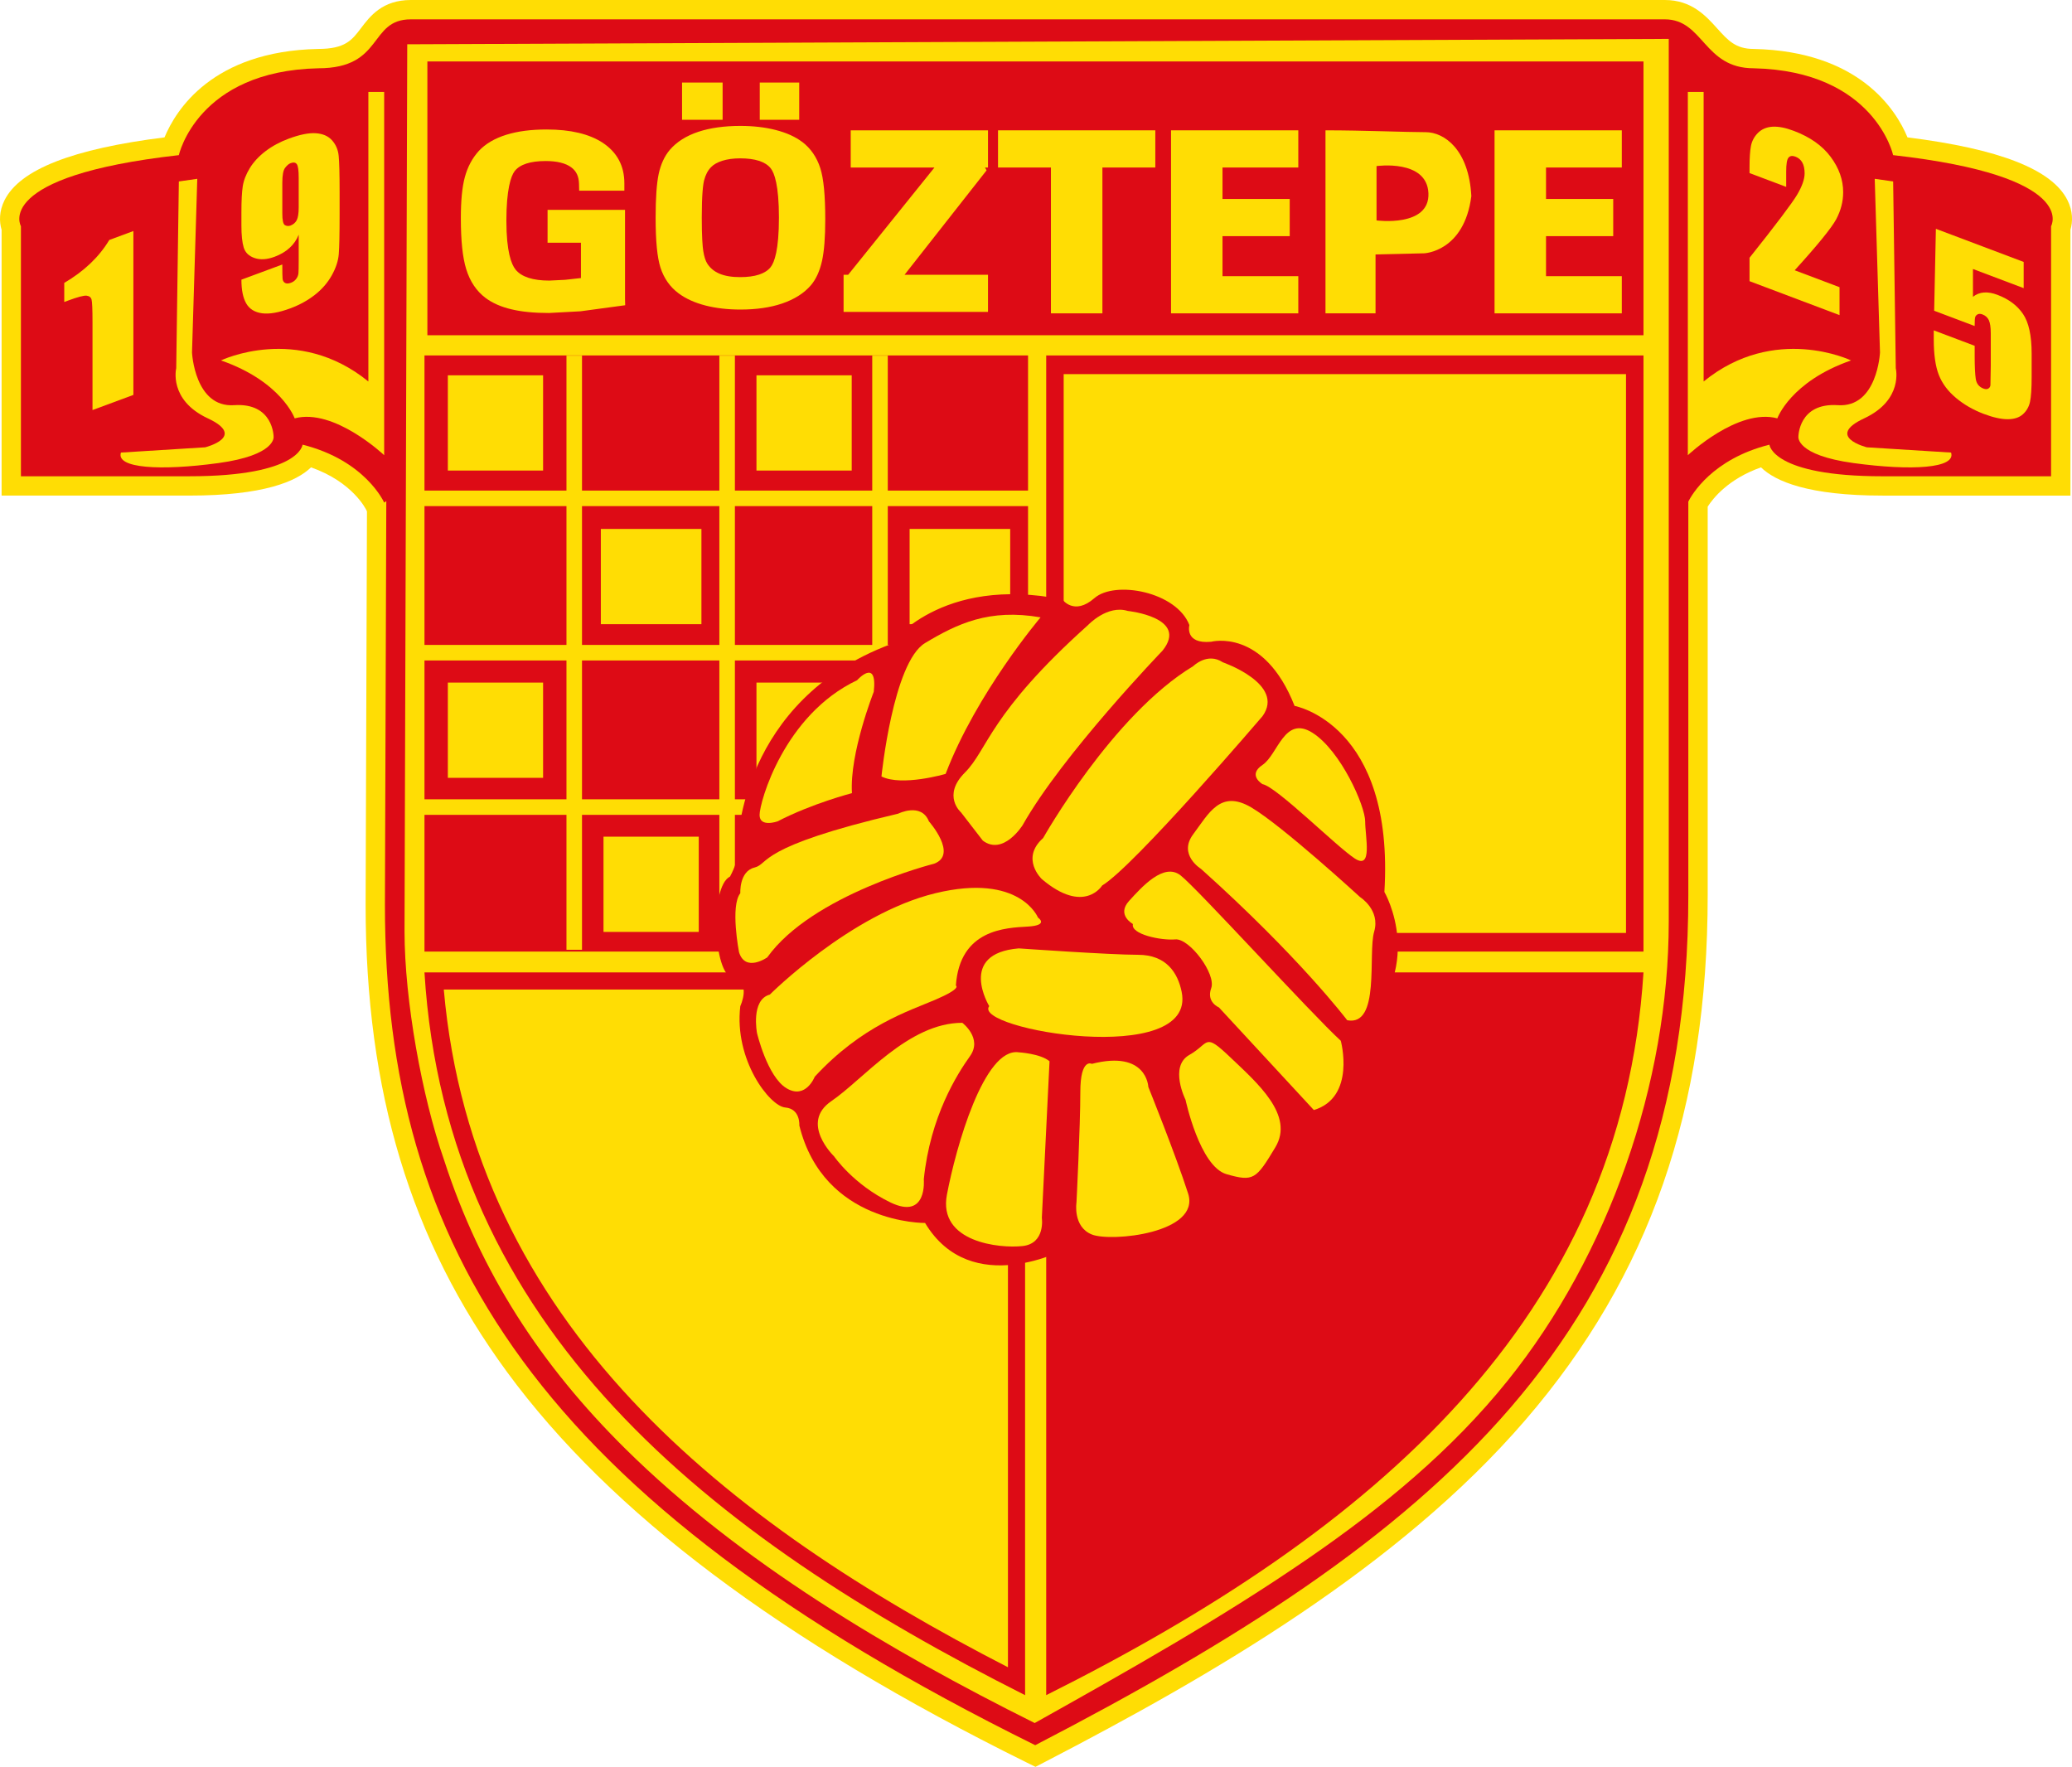 <?xml version="1.0" encoding="UTF-8"?>
<svg id="Calque_2" data-name="Calque 2" xmlns="http://www.w3.org/2000/svg" viewBox="0 0 1944.87 1658.44">
  <defs>
    <style>
      .cls-1, .cls-2 {
        fill: #ffdd04;
      }

      .cls-1, .cls-3 {
        fill-rule: evenodd;
      }

      .cls-3 {
        fill: #dd0b15;
      }
    </style>
  </defs>
  <g id="Calque_2-2" data-name="Calque 2">
    <g>
      <path class="cls-1" d="M963.69,1654.37c-231.17-114.3-390.75-234.25-487.87-366.71-90.49-123.41-132.63-262.68-132.63-438.28.21-69.09.41-125.54.62-182.08.21-57.79.42-115.68.64-187.22l-.47-1.06c-.47-1.01-12.8-26.52-52.03-40.34-13.55,13.21-44.51,26.5-114.18,26.5H1.5v-249.48c-2.24-7.33-2.45-17.46,2.8-27.87,14.5-28.76,63.65-48.05,150.12-58.89,10.65-25.68,45-80.85,144.02-83,25.63,0,31.83-8.19,40.42-19.52,8.44-11.15,20.01-26.42,46.8-26.42h1176.97c25.17,0,38.56,14.86,49.31,26.8,10.01,11.11,17.24,19.14,34.12,19.14,99.32,2.16,133.74,57.33,144.4,83.01,86.48,10.83,135.63,30.13,150.13,58.89,5.25,10.41,5.04,20.54,2.8,27.87v249.48h-176.26c-69.66,0-100.62-13.29-114.18-26.5-30.79,10.88-45.11,29.14-50.04,36.89v364.63c0,200.58-54.38,357.14-171.15,492.72-119.43,138.67-295.34,240.23-451.66,321.28l-8.16,4.23-8.24-4.07Z"/>
      <g>
        <path id="path14" class="cls-3" d="M1925.23,212.32s27.18-46.95-148.25-66.7c0,0-17.29-79.06-130.94-81.53-46.95,0-46.95-45.94-83.43-45.94H385.65c-39.88,0-25.05,45.94-86.82,45.94-113.65,2.47-130.95,81.53-130.95,81.53C-7.54,165.37,19.64,212.32,19.64,212.32v234.72h158.12c103.77,0,106.24-29.65,106.24-29.65,59.3,14.83,76.59,54.36,76.59,54.36l2.01-1.39c-.43,147.31-.86,236.26-1.29,379.03,0,320.67,140.86,556.56,610.41,788.72,372.69-193.24,613.02-386.17,613.02-797.89v-369.44c3.12-6.19,22.35-39.94,76.12-53.38,0,0,2.47,29.65,106.25,29.65h158.12v-234.72"/>
        <path id="path16" class="cls-1" d="M971.21,1617.32c86.92-48.7,175.22-98.33,257.21-154.81,69.14-47.62,134.15-101.05,186.92-166.79,94.64-117.91,151.02-278.81,151.02-430.69V36.51c-394.7,1.69-789.4,3.38-1184.1,5.06-.87,288.38-1.68,544.37-2.55,832.74,0,64.23,16.34,155.11,37.03,214.26,34.34,106.13,91.14,193.06,170.28,271.34,107.8,106.63,248.86,189.95,384.19,257.41"/>
        <path id="path18" class="cls-1" d="M113.53,424.8l79.06-4.94s39.53-9.88,2.47-27.18c-37.06-17.29-29.65-46.95-29.65-46.95l2.47-175.42,17.29-2.47-4.94,163.07s2.47,51.88,39.53,49.41c37.06-2.46,37.06,29.65,37.06,29.65,0,0,2.47,17.29-51.88,24.71-54.35,7.41-96.36,4.94-91.41-9.89"/>
        <path id="path20" class="cls-1" d="M207.41,338.32s71.65-34.59,138.36,19.77V86.31h14.83v340.96s-46.94-44.47-84-34.59c0,0-12.35-34.59-69.18-54.36"/>
        <path id="path22" class="cls-2" d="M125.2,216.86v153.82l-38.37,14.22v-82.47c0-11.9-.29-18.96-.87-21.15-.55-2.2-2.14-3.42-4.7-3.74-2.56-.28-8.27,1.22-17.16,4.52l-3.79,1.4v-17.93c18.55-10.86,32.66-24.3,42.29-40.29l22.6-8.38"/>
        <path id="path24" class="cls-2" d="M226.59,262.52l38.4-14.24c0,7.17.06,11.65.26,13.46.2,1.78.97,3.08,2.33,3.84,1.37.75,3.21.69,5.55-.18,1.98-.73,3.6-1.92,4.87-3.58,1.26-1.67,1.98-3.49,2.14-5.46.16-1.95.23-5.82.23-11.56v-24.53c-1.88,4.82-4.74,8.96-8.56,12.42-3.79,3.48-8.5,6.27-14.14,8.35-7.04,2.61-13.23,2.99-18.62,1.19-5.38-1.8-8.82-5.1-10.28-9.88-1.46-4.78-2.17-11.72-2.17-20.76v-12.26c0-10.76.42-18.93,1.26-24.5.88-5.57,3.08-11.25,6.62-17.04,3.54-5.78,8.47-11.08,14.72-15.87,6.29-4.79,13.55-8.72,21.86-11.8,10.25-3.79,18.68-5.5,25.26-5.08s11.71,2.6,15.31,6.62c3.6,4.02,5.71,8.88,6.26,14.55.59,5.68.88,16.96.88,33.9v21.37c0,18.32-.26,30.64-.78,37-.49,6.37-2.7,13.03-6.58,19.99-3.89,6.96-9.18,13.04-15.83,18.25-6.65,5.22-14.33,9.46-23.09,12.71-10.83,4.01-19.69,5.55-26.56,4.62-6.88-.96-11.81-4.02-14.82-9.23-3.01-5.25-4.51-12.67-4.51-22.3h0ZM264.99,200.32c0,6.46.81,10.14,2.5,11.04,1.68.9,3.4,1.01,5.19.35,2.66-.99,4.6-2.68,5.84-5.05,1.23-2.4,1.85-6.39,1.85-12.03v-27.86c0-6.78-.58-10.98-1.75-12.65-1.17-1.65-3.11-1.99-5.84-.98-1.66.61-3.37,2.05-5.13,4.33-1.78,2.28-2.66,6.95-2.66,14.06v28.79"/>
        <path id="path26" class="cls-1" d="M1737.46,338.32s-71.65-34.59-138.36,19.77V86.31h-14.82v340.96s46.94-44.47,84.01-34.59c0,0,12.35-34.59,69.18-54.36"/>
        <path id="path28" class="cls-2" d="M1726.67,269.56v26.23l-84.48-31.87v-21.96c25.04-31.45,39.89-51.18,44.63-59.12,4.7-7.95,7.07-14.65,7.07-20.1,0-4.18-.71-7.57-2.14-10.15-1.43-2.61-3.6-4.47-6.52-5.57-2.89-1.09-5.06-.75-6.49.99-1.43,1.73-2.14,6-2.14,12.78v14.63l-34.41-12.98v-5.61c0-8.59.45-15.23,1.33-19.86.91-4.62,3.08-8.7,6.55-12.22,3.5-3.48,8.01-5.45,13.59-5.81,5.58-.36,12.26.92,20.04,3.87,15.28,5.76,26.82,13.91,34.64,24.42,7.85,10.55,11.74,21.58,11.74,33.16,0,8.82-2.21,17.29-6.58,25.48-4.41,8.12-17.38,24.09-38.92,47.81l42.1,15.88"/>
        <path id="path30" class="cls-2" d="M1899.51,245.84v24.62l-47.61-17.97v26.12c5.97-4.79,13.61-5.41,22.99-1.86,10.57,3.98,18.58,9.96,24,17.94,5.42,7.98,8.1,20.38,8.1,37.21v21.96c0,10.9-.51,18.71-1.55,23.41-1.04,4.7-3.28,8.56-6.71,11.61-3.41,3.06-8.17,4.61-14.27,4.61-6.13,0-13.59-1.65-22.38-4.97-9.89-3.74-18.62-8.75-26.14-15.06-7.52-6.28-12.88-13.45-16.05-21.49-3.18-8.04-4.78-19.22-4.78-33.52v-8.37l38.41,14.49v9.6c0,9.92.36,17.13,1.04,21.58.71,4.45,3.11,7.43,7.23,8.98,1.88.71,3.44.71,4.61-.05,1.17-.75,1.81-1.81,1.91-3.16.06-1.38.19-7.39.32-18.05v-30.49c0-5.77-.62-9.92-1.82-12.49-1.2-2.53-3.21-4.32-5.97-5.37-1.78-.67-3.28-.71-4.48-.1-1.2.65-1.98,1.49-2.33,2.59-.36,1.1-.52,3.92-.52,8.4l-38.01-14.34,1.61-76.9,82.38,31.08"/>
        <path id="path32" class="cls-1" d="M1831.34,424.8l-79.06-4.94s-39.53-9.88-2.47-27.18c37.06-17.29,29.65-46.95,29.65-46.95l-2.47-175.42-17.29-2.47,4.94,163.07s-2.46,51.88-39.53,49.41c-37.06-2.46-37.06,29.65-37.06,29.65,0,0-2.47,17.29,51.89,24.71,54.36,7.41,96.35,4.94,91.41-9.89"/>
        <path id="path34" class="cls-3" d="M401.16,314.67h1141.49V57.68H401.16v256.99Z"/>
        <path id="path36" class="cls-3" d="M982.01,893.19h560.64V333.65h-560.64v559.54Z"/>
        <path id="path38" class="cls-1" d="M998.41,875.71h527.84V351.14h-527.84v524.57Z"/>
        <path id="path40" class="cls-3" d="M398.43,893.19h566.54V333.65H398.43v559.54Z"/>
        <path id="path46" class="cls-1" d="M563.98,585.89h94.41v-89.4h-94.41v89.4Z"/>
        <path id="path48" class="cls-1" d="M853.8,585.89h94.41v-89.4h-94.41v89.4Z"/>
        <path id="path56" class="cls-1" d="M531.71,891.5h14.59V333.82h-14.59v557.68Z"/>
        <path id="path58" class="cls-1" d="M675.22,891.5h14.59V333.82h-14.59v557.68Z"/>
        <path id="path60" class="cls-1" d="M818.72,891.5h14.59V333.82h-14.59v557.68Z"/>
        <path id="path62" class="cls-1" d="M397.59,475.06h568.11v-14.59H397.59v14.59Z"/>
        <path id="path64" class="cls-1" d="M397.59,619.95h568.11v-14.59H397.59v14.59Z"/>
        <path id="path66" class="cls-1" d="M397.59,764.85h568.11v-14.59H397.59v14.59Z"/>
        <path id="path68" class="cls-3" d="M982.01,1591.16c308.33-154.27,540.18-353.79,560.64-678.43h-560.64v678.43"/>
        <path id="path70" class="cls-3" d="M962.19,1591.16c-297.27-149.81-543.3-344.27-563.77-678.43h563.77v678.43"/>
        <path id="path72" class="cls-1" d="M946.11,1564.96v-636.15H416.56c27.64,314.27,265.56,500.42,529.55,636.15"/>
        <path id="path104" class="cls-3" d="M943.11,903.13h6.77c1.66,0,3.02,1.36,3.02,3.03v34.66c0,1.66-1.36,3.02-3.02,3.02h-6.77c-1.66,0-3.02-1.36-3.02-3.02v-34.66c0-1.66,1.36-3.03,3.02-3.03"/>
        <path id="path106" class="cls-3" d="M970.38,902.38h8.02c1.98,0,3.58,1.62,3.58,3.59v41.08c0,1.97-1.61,3.59-3.58,3.59h-8.02c-1.97,0-3.58-1.62-3.58-3.59v-41.08c0-1.97,1.61-3.59,3.58-3.59"/>
        <path id="path108" class="cls-3" d="M999.02,908.41h8.03c1.97,0,3.58,1.61,3.58,3.59v41.07c0,1.97-1.61,3.59-3.58,3.59h-8.03c-1.97,0-3.58-1.62-3.58-3.59v-41.07c0-1.97,1.61-3.59,3.58-3.59"/>
        <path id="path110" class="cls-3" d="M1026.91,909.17h8.03c1.97,0,3.58,1.61,3.58,3.59v41.08c0,1.97-1.61,3.58-3.58,3.58h-8.03c-1.97,0-3.58-1.62-3.58-3.58v-41.08c0-1.97,1.61-3.59,3.58-3.59"/>
        <path id="path112" class="cls-3" d="M1055.57,909.17h8.02c1.97,0,3.58,1.61,3.58,3.59v41.08c0,1.97-1.61,3.58-3.58,3.58h-8.02c-1.98,0-3.59-1.62-3.59-3.58v-41.08c0-1.97,1.61-3.59,3.59-3.59"/>
        <path id="path114" class="cls-3" d="M1081.82,913.69h6.77c1.66,0,3.02,1.36,3.02,3.02v34.66c0,1.66-1.36,3.03-3.02,3.03h-6.77c-1.66,0-3.02-1.36-3.02-3.03v-34.66c0-1.67,1.36-3.02,3.02-3.02"/>
        <path id="path116" class="cls-1" d="M586.69,196.97h-72.72v30.87h31.34v33.15c-5.74.64-14.82,1.65-14.82,1.65-.03,0-14.89.73-14.89.73-15.42,0-26.07-3.46-31.64-10.29-3.94-4.86-8.65-16.78-8.65-45.92s4.22-41.93,7.77-46.52c4.87-6.29,14.67-9.49,29.14-9.49,10.64,0,18.73,2,24.03,5.96,4.78,3.56,7.08,8.5,7.24,15.51l.15,6.36h42.42v-6.96c0-16.32-6.85-29.12-20.36-38.03-12.57-8.26-30.25-12.45-52.55-12.45-14.66,0-27,1.61-37.71,4.89-10.98,3.39-19.71,8.51-25.95,15.2-6.14,6.71-10.56,14.98-13.18,24.66-2.52,9.33-3.74,21.91-3.74,38.44,0,21.34,1.66,37.04,5.06,47.97,3.53,11.46,9.59,20.51,18.02,26.87,6.44,4.86,14.75,8.53,24.69,10.83,9.67,2.28,21.09,3.39,34.94,3.39l29.58-1.6,41.96-5.68-.15-5.75v-83.8"/>
        <path id="path118" class="cls-1" d="M753.11,133.33c-6.61-5.01-14.89-8.74-25.29-11.39-9.8-2.49-20.84-3.75-32.82-3.75-15.1,0-28.34,1.84-39.35,5.47-11.45,3.79-20.51,9.49-26.89,16.96-5.01,5.87-8.55,13.56-10.54,22.86-1.87,8.82-2.82,22.55-2.82,40.81,0,22.12,1.5,37.49,4.56,46.95,3.24,10.03,8.96,18.15,17,24.1,6.77,5.04,15.27,8.87,25.23,11.43,9.8,2.51,20.84,3.79,32.82,3.79,14.83,0,27.92-1.89,38.91-5.59,11.62-3.93,20.77-9.7,27.17-17.16,4.86-5.66,8.4-13.41,10.53-23.07,1.99-8.99,3-22.05,3-38.82,0-22.6-1.53-38.33-4.66-48.1-3.32-10.29-8.98-18.53-16.85-24.51ZM694.69,148.63c14.03,0,23.66,3.11,28.64,9.23,3.56,4.39,7.81,16.02,7.81,46.43s-4.26,42.07-7.83,46.52c-4.96,6.18-14.59,9.31-28.62,9.31-7.85,0-14.4-1.09-19.45-3.27-4.81-2.06-8.49-5.08-11.23-9.23-1.73-2.6-3.03-6.62-3.89-11.98-.64-4.07-1.41-12.82-1.41-31.35,0-21.83,1.19-31.07,2.19-34.98,1.35-5.27,3.49-9.34,6.55-12.45,2.52-2.55,5.94-4.49,10.44-5.93,4.8-1.52,10.45-2.29,16.79-2.3h0ZM750.19,77.48h-37.05v34.95h37.05v-34.95ZM678.28,77.48h-38.07v34.95h38.07v-34.95"/>
        <path id="path120" class="cls-1" d="M936.78,122.33h147.65v34.9h-49.66v136.9h-48.32v-136.9h-49.66v-34.9"/>
        <path id="path122" class="cls-1" d="M1099.19,122.33h119.45v34.9h-71.14v29.52h63.09v34.9h-63.09v37.58h71.14v34.9h-119.45V122.33"/>
        <path id="path124" class="cls-1" d="M798.53,122.33h128.85v34.9h-2.83l1.49,2.68-76.98,97.98h78.32v34.9h-135.56v-34.9h4.32l80.99-100.66h-78.61v-34.9"/>
        <path id="path126" class="cls-1" d="M1338.1,124.06c17.79,0,40.71,16.63,42.96,60.02-6.71,52.34-44.29,53.68-44.29,53.68-15.21.36-30.43.71-45.63,1.06v55.31h-46.98V122.33c35.56,0,76.17,1.74,93.95,1.74ZM1292.08,155.89v51.01s50.04,6.71,48.7-25.51c-1.35-32.21-48.7-25.5-48.7-25.5"/>
        <path id="path128" class="cls-1" d="M1402.85,122.33h119.45v34.9h-71.14v29.52h63.08v34.9h-63.08v37.58h71.14v34.9h-119.45V122.33"/>
        <rect class="cls-2" x="420.37" y="640.71" width="89.4" height="89.4"/>
        <rect class="cls-2" x="420.37" y="352.28" width="89.4" height="89.4"/>
        <rect class="cls-2" x="710.05" y="352.28" width="89.4" height="89.4"/>
        <rect class="cls-2" x="710.05" y="640.71" width="89.4" height="89.4"/>
        <rect class="cls-2" x="566.48" y="785.34" width="89.4" height="89.4"/>
        <g>
          <path id="path74" class="cls-3" d="M692.49,791.45s2.41-133.68,143.31-186.67c0,0,46.97-65.03,161.38-42.15,0,0,10.84,15.66,30.1-1.2,19.27-16.86,77.08-6.02,89.12,25.29,0,0-4.82,18.06,20.47,15.66,0,0,49.38-13.25,78.28,60.22,0,0,93.93,16.86,84.3,174.62,0,0,42.15,72.26-27.7,134.88,0,0,25.29,62.63-42.15,86.71,0,0-21.68,81.89-89.12,68.65,0,0-31.3,85.51-139.7,44.56,0,0-89.11,48.17-132.47-24.09,0,0-95.15,1.2-118.03-91.53,0,0,1.2-15.65-13.25-16.86-14.45-1.2-48.17-44.56-42.15-95.14,0,0,10.84-22.88-7.23-26.5-18.07-3.61-21.68-85.51-2.41-95.14,0,0,10.84-19.27,7.23-31.31"/>
          <g>
            <g>
              <path id="path76" class="cls-1" d="M710.56,969.69s-6.02-31.31,12.04-36.13c0,0,75.87-75.87,155.36-95.14,79.48-19.27,96.35,22.88,96.35,22.88,0,0,10.83,7.23-9.64,8.43-20.47,1.2-63.83,2.41-67.44,55.4,0,0,6.02,2.41-19.26,13.25-25.3,10.84-68.65,24.09-113.21,72.26,0,0-8.43,21.68-26.5,10.84-18.06-10.84-27.7-51.79-27.7-51.79"/>
              <path id="path78" class="cls-1" d="M694.9,838.42s-1.2-20.47,13.25-24.09c14.45-3.61,1.2-19.26,134.88-50.58,0,0,21.68-10.84,28.9,7.22,0,0,27.7,31.31,4.82,39.75,0,0-114.41,28.9-156.56,87.91,0,0-20.48,14.45-26.5-4.82,0,0-8.43-43.36,1.2-55.4"/>
              <path id="path80" class="cls-1" d="M729.83,770.97s-16.86,6.02-16.86-6.02,22.88-93.93,91.53-126.45c0,0,19.27-21.68,15.66,10.84,0,0-22.88,57.8-20.48,95.14,0,0-37.33,9.63-69.85,26.5"/>
              <path id="path82" class="cls-1" d="M827.38,728.82s10.84-107.19,40.95-125.24c30.1-18.07,60.21-32.52,108.39-24.09,0,0-60.22,71.06-89.12,146.92,0,0-40.95,12.05-60.22,2.41"/>
              <path id="path84" class="cls-1" d="M902.05,762.54s-18.07-15.66,3.61-37.33c21.68-21.68,22.88-55.4,115.61-138.5,0,0,18.06-19.27,37.34-13.25,0,0,57.81,6.02,32.52,37.34,0,0-93.94,97.55-131.28,163.78,0,0-18.06,28.9-37.33,14.46l-20.47-26.5"/>
              <path id="path86" class="cls-1" d="M977.92,825.17s-20.47-19.26,1.21-38.54c0,0,65.03-115.61,140.9-161.38,0,0,13.25-13.25,27.7-3.62,0,0,59.01,20.48,37.33,50.59,0,0-120.43,140.91-150.54,158.97,0,0-16.86,27.7-56.6-6.02"/>
              <path id="path88" class="cls-1" d="M1063.42,867.32s-15.66-8.43-3.62-21.68c12.05-13.25,32.52-36.13,48.18-24.09,15.66,12.05,122.84,130.07,150.54,155.36,0,0,14.45,52.99-25.29,65.03l-89.12-96.35s-12.04-4.82-7.22-18.07c4.82-13.25-20.47-46.97-33.72-45.76-13.25,1.2-42.15-4.82-39.75-14.45"/>
              <path id="path90" class="cls-1" d="M1127.26,815.53s-21.68-13.25-7.23-32.52c14.46-19.26,25.3-42.15,54.19-25.29,28.9,16.86,102.37,84.3,102.37,84.3,0,0,19.27,12.04,13.25,32.52s6.02,89.12-25.29,83.1c0,0-44.56-59.01-137.29-142.11"/>
              <path id="path92" class="cls-1" d="M1185.06,736.04s-14.45-8.43,0-18.06c14.46-9.64,20.47-46.97,46.97-30.11,26.5,16.86,49.38,68.65,49.38,83.1s7.22,45.76-9.63,34.93c-16.86-10.84-73.47-67.44-86.71-69.86"/>
              <path id="path94" class="cls-1" d="M1112.8,1032.31s-15.66-31.31,3.62-42.15c19.26-10.84,13.25-21.68,38.54,2.41,25.29,24.09,60.22,54.19,42.15,84.3-18.07,30.11-20.47,32.52-45.77,25.29-25.29-7.22-38.54-69.85-38.54-69.85"/>
              <path id="path96" class="cls-1" d="M1024.88,998.59s-10.84-6.02-10.84,26.49-3.61,103.57-3.61,103.57c0,0-3.62,22.88,14.45,30.11,18.06,7.23,102.37-1.2,90.32-38.54-12.04-37.33-37.33-99.96-37.33-99.96,0,0-1.21-34.92-52.99-21.68"/>
              <path id="path98" class="cls-1" d="M985.14,996.18l-7.22,146.93s3.62,24.09-18.06,26.49c-21.68,2.41-79.48-3.61-71.05-48.17,8.42-44.56,34.92-138.49,67.44-133.68,0,0,20.47,1.2,28.9,8.43"/>
              <path id="path100" class="cls-1" d="M782.82,1085.3s-32.52-31.31-2.41-51.79c30.11-20.47,72.26-73.46,122.84-73.46,0,0,19.27,14.45,7.22,31.31-12.04,16.86-37.33,56.6-43.35,115.62,0,0,3.61,38.53-31.31,21.68-34.92-16.86-52.99-43.36-52.99-43.36"/>
            </g>
            <path id="path102" class="cls-1" d="M928.54,944.4s-30.1-49.38,27.7-54.2c0,0,85.51,6.02,112,6.02s37.34,16.86,40.95,34.92c14.32,71.61-197.4,34.96-180.65,13.25"/>
          </g>
        </g>
      </g>
    </g>
  </g>
</svg>